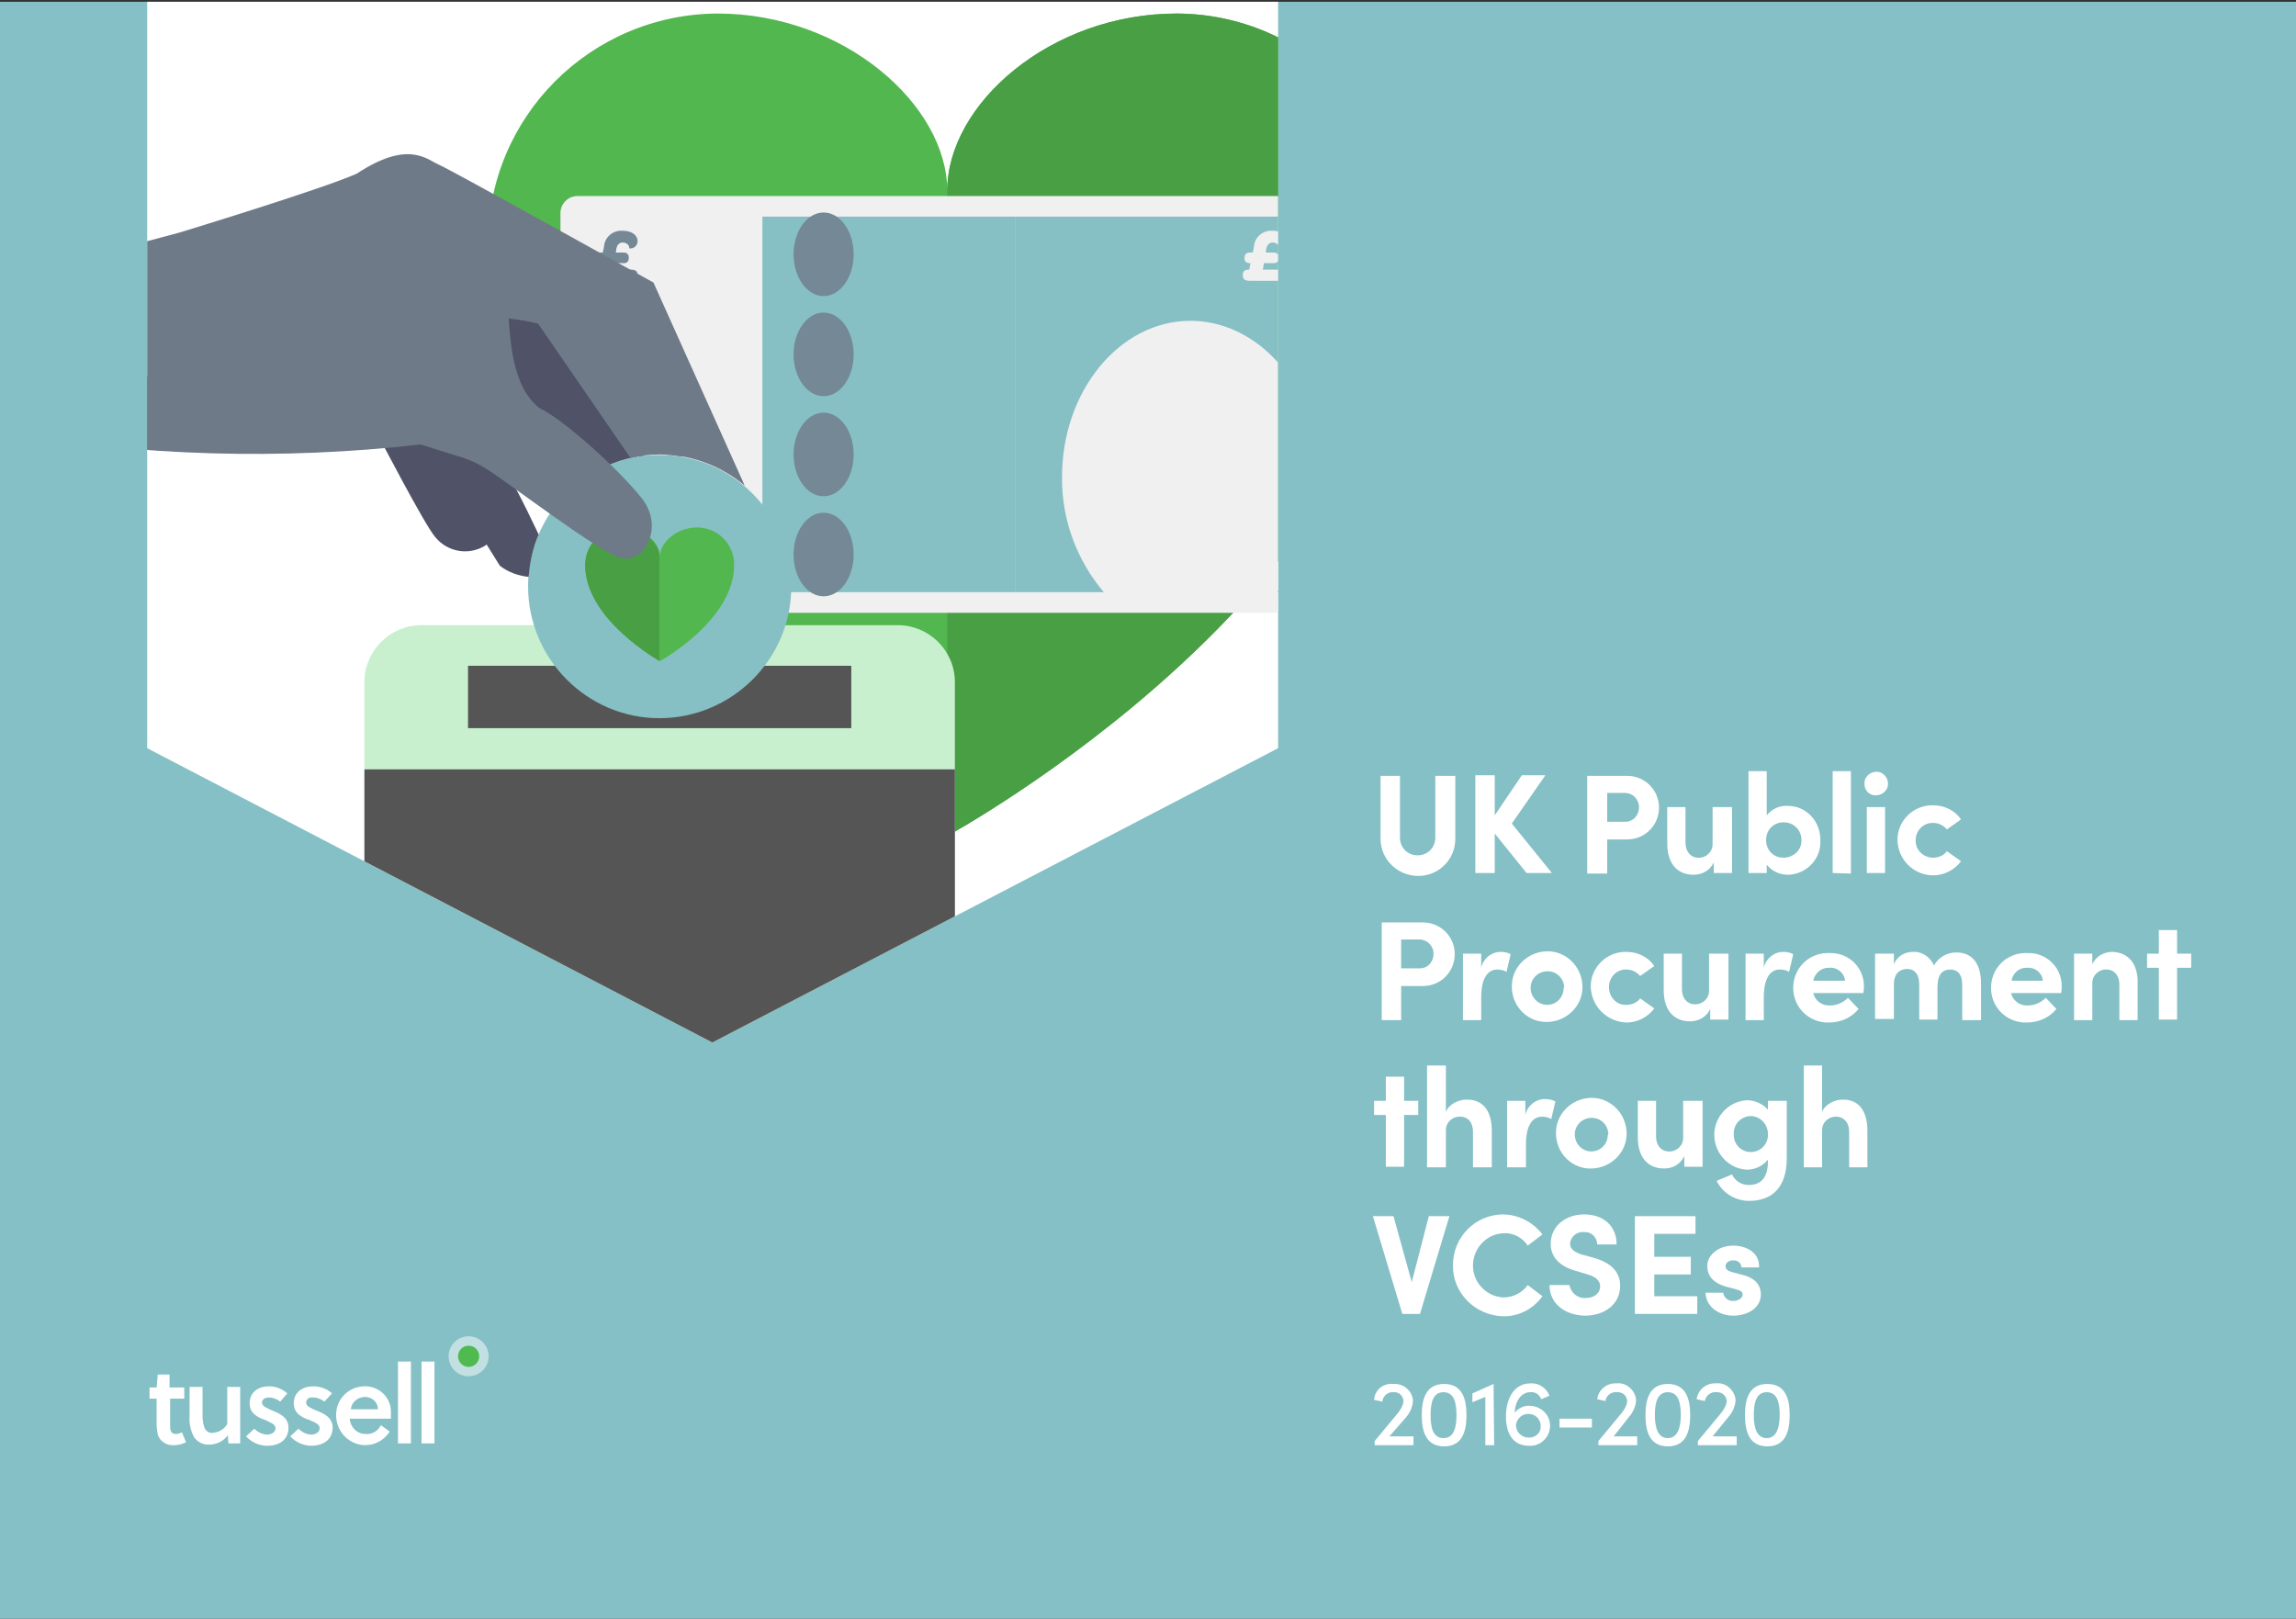 <?xml version="1.0" encoding="utf-8"?>
<!-- Generator: Adobe Illustrator 26.5.0, SVG Export Plug-In . SVG Version: 6.00 Build 0)  -->
<svg version="1.1" id="Layer_1" xmlns="http://www.w3.org/2000/svg" xmlns:xlink="http://www.w3.org/1999/xlink" x="0px" y="0px"
	 viewBox="0 0 390 275" style="enable-background:new 0 0 390 275;" xml:space="preserve">
<rect x="0" y="0" width="390" height="275" fill="#333333" stroke="none"/>
<style type="text/css">
	.st0{fill:#84C0C5;}
	.st1{fill:#FFFFFF;}
	.st2{opacity:0.5;fill:#FFFFFF;enable-background:new    ;}
	.st3{fill:#4FBA50;}
	.st4{clip-path:url(#SVGID_00000100346247733833967990000015158281324416209826_);}
	.st5{clip-path:url(#SVGID_00000102510632974755268780000010805199312954252166_);}
	.st6{fill:#52B74E;}
	.st7{fill:#489F44;}
	.st8{fill:#F0F0F1;}
	.st9{fill:#86C0C4;}
	.st10{fill:#748895;}
	.st11{fill:#C8EFCE;}
	.st12{fill:#565555;}
	.st13{fill:#505267;}
	.st14{fill:#6F7A88;}
</style>
<rect y="0.3" class="st0" width="390" height="275"/>
<path class="st1" d="M234.5,142.5v-10.7h3.3v10.5c0,1.7,1.3,3,3,3s3-1.3,3-3v-10.5h3.4v10.7c0,3.5-2.8,6.3-6.3,6.3
	C237.4,148.8,234.5,146,234.5,142.5L234.5,142.5z"/>
<path class="st1" d="M263.6,148.3h-4.3l-5.4-6.7v6.7h-3.3v-16.6h3.3v6.8l4.6-6.8h4l-5.7,8.2L263.6,148.3z"/>
<path class="st1" d="M276.4,131.8c3,0,5.4,2.4,5.4,5.4c0,3-2.4,5.4-5.4,5.4c0,0,0,0,0,0H273v5.8h-3.4v-16.6H276.4z M276.2,139.6
	c1.4-0.1,2.3-1.3,2.2-2.7c-0.1-1.1-1-2.1-2.2-2.2H273v4.9H276.2z"/>
<path class="st1" d="M291.1,137.1h3.1v11.2h-3.1v-1.8c-0.6,1.3-1.9,2.1-3.4,2.1c-2.9,0-4.5-2-4.5-5.3v-6.2h3.1v6
	c0,1.8,1.1,2.6,2.1,2.6c1.3,0.1,2.5-0.9,2.5-2.3c0-0.1,0-0.3,0-0.4V137.1z"/>
<path class="st1" d="M309.2,142.7c0.2,3.1-2.2,5.7-5.3,5.9c-0.1,0-0.1,0-0.2,0c-1.4,0-2.7-0.6-3.6-1.7v1.4H297V131h3.1v7.5
	c0.9-1.1,2.2-1.7,3.6-1.6c3.1,0,5.5,2.6,5.5,5.7C309.3,142.6,309.3,142.6,309.2,142.7z M306,142.7c0-1.6-1.2-2.9-2.8-3
	c0,0,0,0-0.1,0c-1.7-0.1-3.1,1.2-3.1,2.9c-0.1,1.7,1.2,3.1,2.9,3.1s3.1-1.2,3.1-2.9C306,142.8,306,142.7,306,142.7z"/>
<path class="st1" d="M311.3,148.3V131h3.1v17.4L311.3,148.3z"/>
<path class="st1" d="M316.7,133.2c-0.1-1.1,0.8-2,1.9-2.1s2,0.8,2.1,1.9c0.1,1.1-0.8,2-1.9,2.1c0,0-0.1,0-0.1,0
	C317.6,135.2,316.7,134.3,316.7,133.2C316.7,133.2,316.7,133.2,316.7,133.2z M317.1,148.3v-11.2h3.1v11.2H317.1z"/>
<path class="st1" d="M322.3,142.7c0-3.3,2.7-5.9,5.9-5.9c0.1,0,0.2,0,0.2,0c1.9,0,3.7,0.9,4.7,2.4l-2.4,1.7
	c-0.6-0.7-1.4-1.1-2.3-1.1c-1.6-0.1-2.9,1.2-3,2.7c0,0.1,0,0.1,0,0.2c-0.1,1.6,1.2,2.9,2.8,3c0.1,0,0.1,0,0.2,0
	c0.9,0,1.8-0.4,2.3-1.1l2.4,1.7c-1.1,1.5-2.9,2.4-4.7,2.4C325.1,148.7,322.4,146.1,322.3,142.7C322.3,142.7,322.3,142.7,322.3,142.7
	z"/>
<path class="st1" d="M241.5,156.7c3-0.1,5.5,2.2,5.6,5.2c0.1,3-2.2,5.5-5.2,5.6c-0.2,0-0.3,0-0.5,0H238v5.8h-3.3v-16.6H241.5z
	 M241.3,164.5c1.4-0.1,2.3-1.3,2.2-2.7c-0.1-1.1-1-2.1-2.2-2.2H238v4.9H241.3z"/>
<path class="st1" d="M256.6,162.1l-0.7,3c-0.5-0.3-1-0.4-1.6-0.4c-1.6,0-2.7,1.5-2.7,4.7v3.9h-3.1V162h3.1v2.4
	c0.3-1.5,1.7-2.7,3.3-2.7C255.5,161.7,256.1,161.8,256.6,162.1z"/>
<path class="st1" d="M256.8,167.7c-0.1-3.3,2.6-6,5.9-6.1c3.3-0.1,6,2.6,6.1,5.9s-2.6,6-5.9,6.1c0,0-0.1,0-0.1,0
	c-3.2,0.1-5.9-2.5-6-5.8C256.8,167.8,256.8,167.7,256.8,167.7z M265.7,167.7c-0.1-1.6-1.4-2.8-3-2.7c-1.6,0.1-2.8,1.4-2.7,3
	c0.1,1.5,1.3,2.7,2.8,2.7c1.6,0,2.8-1.3,2.8-2.9C265.7,167.8,265.7,167.7,265.7,167.7z"/>
<path class="st1" d="M270.2,167.6c0-3.3,2.7-5.9,5.9-5.9c0.1,0,0.2,0,0.2,0c1.9,0,3.7,0.9,4.7,2.4l-2.4,1.7
	c-0.6-0.7-1.4-1.1-2.3-1.1c-1.6-0.1-2.9,1.2-3,2.8c0,0.1,0,0.1,0,0.2c0,1.6,1.2,3,2.8,3c0.1,0,0.1,0,0.2,0c0.9,0,1.8-0.4,2.3-1.1
	l2.4,1.7c-1.1,1.5-2.9,2.4-4.7,2.4C273,173.6,270.3,171,270.2,167.6C270.2,167.7,270.2,167.7,270.2,167.6z"/>
<path class="st1" d="M290.5,162h3.1v11.2h-3.1v-1.8c-0.6,1.3-1.9,2.1-3.4,2.1c-2.9,0-4.5-2-4.5-5.3V162h3.1v6c0,1.8,1.1,2.6,2.1,2.6
	c1.3,0.1,2.5-0.9,2.5-2.3c0-0.1,0-0.3,0-0.4V162z"/>
<path class="st1" d="M304.6,162.1l-0.7,3c-0.5-0.3-1-0.4-1.6-0.4c-1.6,0-2.7,1.5-2.7,4.7v3.9h-3.1V162h3.1v2.4
	c0.3-1.5,1.7-2.7,3.3-2.7C303.4,161.7,304.1,161.8,304.6,162.1z"/>
<path class="st1" d="M316.5,168.7h-8.5c0.3,1.3,1.5,2.2,2.9,2.1c1.1,0,2.2-0.5,3-1.3l1.8,1.9c-1.2,1.5-3.1,2.3-5,2.3
	c-3.3,0.1-6-2.4-6.1-5.7c-0.1-3.3,2.4-6,5.7-6.1c0.2,0,0.3,0,0.5,0c3.1-0.1,5.7,2.3,5.8,5.4c0,0.1,0,0.2,0,0.4
	C316.6,167.8,316.6,168.2,316.5,168.7z M313.4,166.6c-0.1-1.3-1.3-2.3-2.6-2.2c-1.3-0.1-2.5,0.8-2.8,2.2H313.4z"/>
<path class="st1" d="M336.5,167.1v6.2h-3.2v-6.1c0-1.8-0.9-2.5-2-2.5c-1.4,0-2.2,0.9-2.2,3v5.5H326v-6c0-1.8-0.9-2.6-2-2.6
	s-2.3,0.6-2.3,2.6v5.9h-3.2V162h3.2v1.8c0.5-1.3,1.8-2.1,3.2-2.1c1.6-0.1,3,0.9,3.6,2.3c0.8-1.4,2.2-2.2,3.8-2.2
	C335.1,161.8,336.5,163.8,336.5,167.1z"/>
<path class="st1" d="M350.1,168.7h-8.5c0.3,1.3,1.5,2.2,2.9,2.1c1.1,0,2.2-0.5,3-1.3l1.8,1.9c-1.2,1.5-3.1,2.3-5,2.3
	c-3.3,0.1-6-2.4-6.1-5.7c-0.1-3.3,2.4-6,5.7-6.1c0.2,0,0.3,0,0.5,0c3.1-0.1,5.7,2.3,5.8,5.4c0,0.1,0,0.2,0,0.3
	C350.2,167.8,350.2,168.2,350.1,168.7z M347,166.6c-0.1-1.3-1.3-2.3-2.6-2.2c0,0,0,0,0,0c-1.3-0.1-2.5,0.8-2.7,2.2H347z"/>
<path class="st1" d="M363.1,167.1v6.2H360v-6c0-1.8-1.1-2.6-2.1-2.6c-1.3-0.1-2.5,0.9-2.5,2.3c0,0.1,0,0.3,0,0.4v5.9h-3.1V162h3.1
	v1.8c0.6-1.3,1.9-2.1,3.4-2.1C361.6,161.8,363.2,163.8,363.1,167.1z"/>
<path class="st1" d="M372.2,162v2.4h-2.4v8.8h-3.1v-8.8h-2V162h2v-4h3.1v4H372.2z"/>
<path class="st1" d="M240.9,187v2.4h-2.4v8.8h-3.1v-8.8h-2V187h2v-4.1h3.1v4.1H240.9z"/>
<path class="st1" d="M253.4,192.1v6.2h-3.2v-6c0-1.8-1-2.6-2.1-2.6c-1.3-0.1-2.5,0.9-2.5,2.3c0,0.1,0,0.3,0,0.4v5.9h-3.2v-17.3h3.2
	v7.9c0.5-1.4,2.3-2.1,3.4-2.1C251.9,186.7,253.4,188.7,253.4,192.1z"/>
<path class="st1" d="M264.2,187.1l-0.7,3c-0.5-0.3-1-0.4-1.6-0.4c-1.6,0-2.7,1.5-2.7,4.7v3.9H256V187h3.1v2.4
	c0.3-1.5,1.7-2.7,3.3-2.7C263,186.7,263.6,186.8,264.2,187.1z"/>
<path class="st1" d="M264.3,192.6c-0.1-3.3,2.6-6,5.9-6.1c3.3-0.1,6,2.6,6.1,5.9s-2.6,6-5.9,6.1c0,0-0.1,0-0.1,0
	c-3.2,0.1-5.9-2.5-6-5.8C264.3,192.7,264.3,192.7,264.3,192.6z M273.2,192.6c-0.1-1.6-1.4-2.8-3-2.7c-1.6,0.1-2.8,1.4-2.7,3
	c0.1,1.5,1.3,2.7,2.8,2.7c1.6,0,2.8-1.3,2.8-2.8C273.2,192.7,273.2,192.7,273.2,192.6z"/>
<path class="st1" d="M286.1,187h3.1v11.2h-3.1v-1.8c-0.6,1.3-1.9,2.1-3.4,2.1c-2.9,0-4.5-2-4.5-5.3V187h3.1v6c0,1.8,1.1,2.6,2.1,2.6
	c1.3,0.1,2.5-0.9,2.5-2.3c0-0.1,0-0.3,0-0.4V187z"/>
<path class="st1" d="M300.4,187h3.1v9.8c0,4.9-2.5,7.2-6.4,7.2c-2.3,0-4.5-1.3-5.5-3.4l2.6-1.1c0.5,1.1,1.6,1.8,2.8,1.8
	c2,0,3.3-1.1,3.3-4v-0.3c-0.9,1.1-2.2,1.7-3.6,1.7c-3.3-0.2-5.7-3.1-5.5-6.3c0.2-2.9,2.5-5.3,5.5-5.5c1.4,0,2.7,0.6,3.6,1.6V187z
	 M300.3,192.6c0-1.6-1.3-3-2.9-3c-1.6,0-2.9,1.3-2.9,2.9c0,0,0,0,0,0.1c-0.1,1.6,1.1,3,2.7,3.1c1.6,0.1,3-1.1,3.1-2.7
	C300.3,192.8,300.3,192.7,300.3,192.6L300.3,192.6z"/>
<path class="st1" d="M317.2,192.1v6.2h-3.1v-6c0-1.8-1.1-2.6-2.1-2.6c-1.3-0.1-2.5,0.9-2.5,2.3c0,0.1,0,0.3,0,0.4v5.9h-3.1v-17.3
	h3.1v7.9c0.5-1.4,2.3-2.1,3.4-2.1C315.7,186.7,317.2,188.7,317.2,192.1z"/>
<path class="st1" d="M242.7,206.6h3.5l-5,16.6h-3l-5-16.6h3.5l3.1,11.2L242.7,206.6z"/>
<path class="st1" d="M246.8,214.9c0-4.7,3.7-8.5,8.4-8.6c2.7,0,5.2,1.3,6.8,3.4l-2.5,1.9c-0.9-1.4-2.5-2.2-4.1-2.1
	c-3,0.1-5.3,2.7-5.2,5.7c0.1,2.8,2.4,5.1,5.2,5.2c1.6,0,3.2-0.8,4.1-2.1l2.5,1.9c-1.6,2.2-4.1,3.5-6.8,3.4
	C250.5,223.4,246.7,219.6,246.8,214.9C246.7,214.9,246.7,214.9,246.8,214.9z"/>
<path class="st1" d="M263.2,218.3h3.4c0.2,1.3,1.4,2.3,2.7,2.2c1.5,0,2.5-0.8,2.5-2c0-0.9-0.7-1.6-2.1-2l-2-0.6
	c-3.6-1-4.3-3.1-4.3-4.6c0-3,2.5-5,5.7-5s5.5,1.9,5.5,5.1h-3.3c0-1.1-0.9-2.1-2-2.1c-0.1,0-0.2,0-0.3,0c-1.2-0.1-2.2,0.8-2.3,1.9
	c0,0,0,0.1,0,0.1c0,0.4,0.1,1.2,1.9,1.8l1.9,0.5c2.5,0.7,4.7,2,4.7,4.8c0,3.3-2.8,5.1-6,5.1C265.6,223.4,263.2,221.3,263.2,218.3z"
	/>
<path class="st1" d="M281,220.2h7.3v3h-10.6v-16.6H288v3h-7v3.9h6.2v3H281V220.2z"/>
<path class="st1" d="M289.7,219.6h3c0.1,0.8,0.8,1.4,1.6,1.4c0,0,0,0,0.1,0c0.9,0,1.6-0.5,1.6-1.1c0-0.5-0.4-0.7-1.2-0.9l-1.5-0.4
	c-2.9-0.8-3.3-2.4-3.3-3.6c0-1.7,1.8-3.4,4.4-3.4c2,0,4.5,1,4.4,3.7h-3c0-0.7-0.6-1.2-1.3-1.2c0,0-0.1,0-0.1,0c-0.7,0-1.3,0.4-1.3,1
	s0.5,0.8,1.1,1l1.9,0.5c2.7,0.7,3,2.4,3,3.3c0,2.4-2.4,3.6-4.7,3.6S289.8,222.1,289.7,219.6z"/>
<path class="st1" d="M236,244h4.1v1.5h-6.6v-0.7l3.9-4.7c0.5-0.6,0.9-1.3,1-2c0-0.9-0.7-1.6-1.5-1.6c-0.1,0-0.1,0-0.2,0
	c-0.9-0.1-1.8,0.6-1.9,1.6l-1.4-0.3c0.1-1.7,1.6-2.9,3.3-2.7c0,0,0,0,0,0c1.7-0.1,3.1,1.1,3.3,2.7c0,0.1,0,0.2,0,0.3
	c-0.1,1-0.5,1.9-1.2,2.7L236,244z"/>
<path class="st1" d="M241.5,240.4c0-2.9,0.8-5.3,3.8-5.3s3.8,2.4,3.8,5.3s-0.8,5.3-3.8,5.3S241.5,243.3,241.5,240.4z M247.4,240.4
	c0-2.1-0.4-3.9-2.2-3.9s-2.2,1.8-2.2,3.9s0.4,3.9,2.2,3.9S247.4,242.4,247.4,240.4L247.4,240.4z"/>
<path class="st1" d="M253.7,235.1L253.7,235.1l0.1,10.4h-1.5v-8.2l-2.2,0.9v-1.5L253.7,235.1z"/>
<path class="st1" d="M263.3,242.2c0,1.9-1.6,3.5-3.5,3.4c0,0-0.1,0-0.1,0c-2.5,0-3.9-1.8-3.9-5c0-2.6,1.1-5.6,4.2-5.6
	c1.4-0.1,2.7,0.8,3.2,2.1l-1.4,0.6c-0.3-0.8-1-1.3-1.9-1.2c-1.5,0-2.6,1.6-2.6,3.5c0.6-0.8,1.5-1.2,2.4-1.2
	C261.7,238.8,263.3,240.3,263.3,242.2C263.3,242.2,263.3,242.2,263.3,242.2z M261.7,242.2c0-1.1-0.9-2-2-2c-1.1-0.1-2.1,0.8-2.2,1.9
	c0,1.1,0.9,2.1,2.1,2.1c0,0,0,0,0,0c1.1,0.1,2.1-0.7,2.1-1.8C261.7,242.3,261.7,242.3,261.7,242.2L261.7,242.2z"/>
<path class="st1" d="M264.9,242.5v-1.5h5.5v1.5H264.9z"/>
<path class="st1" d="M274.1,244h4v1.5h-6.6v-0.7l3.9-4.7c0.5-0.6,0.9-1.3,1-2c0-0.9-0.7-1.6-1.6-1.6c-0.1,0-0.1,0-0.2,0
	c-0.9-0.1-1.8,0.6-1.9,1.5c0,0,0,0,0,0l-1.4-0.3c0.2-1.6,1.6-2.8,3.3-2.7c1.6-0.2,3.1,1.1,3.3,2.7c0,0.1,0,0.2,0,0.3
	c-0.1,1-0.5,1.9-1.2,2.7L274.1,244z"/>
<path class="st1" d="M279.5,240.4c0-2.9,0.8-5.3,3.8-5.3s3.8,2.4,3.8,5.3s-0.8,5.3-3.8,5.3S279.5,243.3,279.5,240.4z M285.5,240.4
	c0-2.1-0.4-3.9-2.2-3.9s-2.2,1.8-2.2,3.9s0.5,3.9,2.2,3.9S285.5,242.4,285.5,240.4z"/>
<path class="st1" d="M290.9,244h4.1v1.5h-6.6v-0.7l3.9-4.7c0.5-0.6,0.9-1.3,1-2c0-0.9-0.7-1.6-1.6-1.6c-0.1,0-0.1,0-0.2,0
	c-0.9-0.1-1.8,0.6-1.9,1.5c0,0,0,0,0,0l-1.4-0.3c0.2-1.6,1.6-2.8,3.3-2.7c1.6-0.2,3.1,1.1,3.3,2.7c0,0.1,0,0.2,0,0.3
	c-0.1,1-0.5,1.9-1.2,2.7L290.9,244z"/>
<path class="st1" d="M296.4,240.4c0-2.9,0.8-5.3,3.8-5.3s3.8,2.4,3.8,5.3s-0.8,5.3-3.8,5.3S296.4,243.3,296.4,240.4z M302.3,240.4
	c0-2.1-0.4-3.9-2.2-3.9s-2.2,1.8-2.2,3.9s0.5,3.9,2.2,3.9S302.3,242.4,302.3,240.4L302.3,240.4z"/>
<path class="st1" d="M31.3,237.6v-1.9h-2.5v-2.2h-2l-0.2,2.2h-1.2v1.9h1.2v4.3c0,0.6,0.1,1.2,0.2,1.8c0.4,1.2,1.5,1.9,2.8,1.8
	c0.7,0,1.4-0.2,2-0.5l-0.7-1.7c-0.3,0.2-0.7,0.3-1,0.3c-0.7,0-1-0.4-1-1.2c0-0.3,0-0.5,0-0.8v-4L31.3,237.6z M40.8,245.2v-9.6h-2.2
	v6.3c-0.5,0.9-1.4,1.4-2.4,1.5c-0.6,0.1-1.1-0.2-1.4-0.7c-0.3-0.7-0.4-1.5-0.4-2.3v-4.8h-2.2v5c-0.1,1.3,0.2,2.5,0.8,3.6
	c0.6,0.8,1.6,1.3,2.6,1.2c1.2,0,2.4-0.6,3.1-1.6l0.1,1.4L40.8,245.2z M48.8,236.7c-0.9-0.8-2-1.2-3.1-1.2c-1.7,0-3.3,0.9-3.3,2.9
	c0,1.7,1.4,2.4,2.6,2.8c0.8,0.4,1.8,0.7,1.8,1.4s-0.7,1.1-1.4,1.1c-0.8,0-1.6-0.4-2.2-1l-1.4,1.3c0.9,1,2.2,1.6,3.6,1.6
	c1.9,0,3.6-0.9,3.6-3.1c0-1.7-1.5-2.4-2.8-2.9c-0.8-0.4-1.7-0.7-1.7-1.3s0.5-0.9,1.2-0.9c0.7,0,1.4,0.3,1.9,0.7L48.8,236.7z
	 M56.4,236.7c-0.9-0.8-2-1.2-3.2-1.2c-1.7,0-3.3,0.9-3.3,2.9c0,1.7,1.4,2.4,2.6,2.8c0.9,0.4,1.8,0.7,1.8,1.4s-0.7,1.1-1.4,1.1
	c-0.8,0-1.6-0.4-2.2-1l-1.4,1.3c0.9,1,2.3,1.6,3.6,1.6c1.8,0,3.6-0.9,3.6-3.1c0-1.7-1.5-2.4-2.8-2.9c-0.9-0.4-1.7-0.7-1.7-1.3
	c0-0.6,0.5-1,1.1-0.9c0,0,0,0,0.1,0c0.7,0,1.4,0.3,1.9,0.7L56.4,236.7z M66.4,241h-7c0.1,1.4,1.2,2.6,2.7,2.6
	c1.1,0.1,2.1-0.5,2.6-1.5l1.5,1.1c-1.5,2.3-4.5,3-6.8,1.5c-1.4-0.9-2.3-2.5-2.3-4.2c-0.1-2.7,2-4.9,4.7-5c0,0,0.1,0,0.1,0
	c2.4-0.1,4.4,1.8,4.5,4.1c0,0.1,0,0.2,0,0.3C66.4,240.3,66.4,240.6,66.4,241z M64.2,239.4c0-1.2-1-2.1-2.2-2.1
	c-1.2,0-2.3,0.9-2.4,2.1L64.2,239.4z M69.8,231.3h-2.2v13.9h2.2L69.8,231.3z M73.8,231.3h-2.2v13.9h2.2L73.8,231.3z"/>
<circle class="st2" cx="79.6" cy="230.4" r="3.4"/>
<circle class="st3" cx="79.6" cy="230.4" r="1.8"/>
<g>
	<defs>
		<rect id="SVGID_1_" y="0.3" width="390" height="275"/>
	</defs>
	<clipPath id="SVGID_00000169518110558903200010000016579165012053576069_">
		<use xlink:href="#SVGID_1_"  style="overflow:visible;"/>
	</clipPath>
	<g style="clip-path:url(#SVGID_00000169518110558903200010000016579165012053576069_);">
		<g>
			<defs>
				<polygon id="SVGID_00000059993432942743956380000005993362914395335050_" points="121,-50.5 25,-2.4 25,127.1 121,177.1 
					217.1,127.1 217.1,-2.4 				"/>
			</defs>
			<clipPath id="SVGID_00000178177503735463781670000007260128909356556177_">
				<use xlink:href="#SVGID_00000059993432942743956380000005993362914395335050_"  style="overflow:visible;"/>
			</clipPath>
			<g style="clip-path:url(#SVGID_00000178177503735463781670000007260128909356556177_);">
				<path class="st1" d="M133-73.9c-31.1-0.7-64,1.3-93.4,16.2c-7.8,4-15.4,9.2-21.3,17.1C5.8-23.8,3.1,1.7,1.1,25.3
					C0,38-10.7,177.5-4.5,177.9c2.9,0.1,29.1,2.1,29.3,0.4c0,0.4-0.1,0.8-0.1,1.1c32.5,0.7,65,1.2,97.5,1.9l78.2,1.5
					c11.8,0.2,49.1,8.7,53.1-5.2c0.3-0.9,0.4-1.9,0.4-2.9C253,131,246.6,88,240,45.3c-4.7-30.3-4.1-79.9-26.8-97
					C188.6-70.3,160.6-73.3,133-73.9z"/>
				<path class="st6" d="M199.9,2.3c-21.5,0-39,15.4-39,30.1c0-14.5-17.5-30.1-39-30.1c-21.6,0.1-39.1,17.6-39,39.2c0,0,0,0,0,0
					c0,58,78,100.5,78,100.5s78-42.5,78-100.5C238.9,19.9,221.5,2.4,199.9,2.3z"/>
				<path class="st7" d="M238.9,41.5c0.1-21.6-17.4-39.1-39-39.2c-21.5,0-39,15.4-39,30.1V142C160.9,142,238.9,99.6,238.9,41.5z"/>
				<path class="st8" d="M98.1,33.3h124.8c1.6,0,2.9,1.3,2.9,2.9v65c0,1.6-1.3,2.9-2.9,2.9H98.1c-1.6,0-2.9-1.3-2.9-2.9v-65
					C95.2,34.6,96.5,33.3,98.1,33.3z"/>
				<path class="st9" d="M180.4,81c0-14.6,9.8-26.5,21.8-26.5c8.9,0,16.6,6.5,20,15.7V36.8h-49.8v63.8h15.1
					C182.9,95.2,180.3,88.2,180.4,81z"/>
				<path class="st9" d="M216.9,100.6h5.2v-8.8C221,95,219.2,98,216.9,100.6z"/>
				<rect x="129.5" y="36.8" class="st9" width="42.9" height="63.8"/>
				<circle class="st10" cx="105.4" cy="93.9" r="4.9"/>
				<ellipse class="st10" cx="139.9" cy="43.2" rx="5.1" ry="7.1"/>
				<ellipse class="st10" cx="139.9" cy="60.2" rx="5.1" ry="7.1"/>
				<ellipse class="st10" cx="139.9" cy="77.2" rx="5.1" ry="7.1"/>
				<ellipse class="st10" cx="139.9" cy="94.2" rx="5.1" ry="7.1"/>
				<path class="st10" d="M100.7,46.7c0-0.6,0.3-0.9,1.1-0.9l0,0l0.2-1.1h-0.2c-0.4,0-0.8-0.3-0.8-0.7c0,0,0,0,0-0.1v-0.2
					c0-0.4,0.3-0.8,0.8-0.8c0,0,0,0,0.1,0h0.5l0.2-1c0.1-1.6,1.5-2.8,3.1-2.7c1.6,0,2.6,0.7,2.6,1.8c0,0.6-0.5,1.2-1.2,1.2
					c-0.1,0-0.1,0-0.2,0c0-0.6-0.5-1-1.1-1c0,0,0,0,0,0c-0.6,0-0.9,0.3-1.1,1l-0.1,0.7h1.4c0.4,0,0.8,0.3,0.8,0.7c0,0,0,0,0,0.1v0.2
					c0,0.4-0.3,0.8-0.7,0.8c0,0-0.1,0-0.1,0h-1.7l-0.2,1.1h3.1c0.8,0,1.1,0.3,1.1,0.9v0.1c0,0.7-0.3,0.9-1.1,0.9h-5.3
					c-0.8,0-1.1-0.3-1.1-0.9L100.7,46.7z"/>
				<path class="st8" d="M211.1,46.7c0-0.6,0.3-0.9,1.1-0.9l0,0l0.2-1.1h-0.2c-0.4,0-0.8-0.3-0.8-0.7c0,0,0,0,0-0.1v-0.2
					c0-0.4,0.3-0.8,0.8-0.8c0,0,0,0,0.1,0h0.5l0.2-1c0.1-1.6,1.5-2.8,3.1-2.7c0,0,0,0,0,0c1.6,0,2.6,0.7,2.6,1.8
					c0,0.6-0.5,1.2-1.2,1.2c-0.1,0-0.1,0-0.2,0c0-0.6-0.5-1-1.1-1c0,0,0,0,0,0c-0.6,0-0.9,0.3-1.1,1l-0.1,0.7h1.4
					c0.4,0,0.8,0.3,0.8,0.7c0,0,0,0,0,0.1v0.2c0,0.4-0.3,0.8-0.7,0.8c0,0-0.1,0-0.1,0h-1.7l-0.2,1.1h3.1c0.8,0,1.1,0.3,1.1,0.9v0.1
					c0,0.7-0.3,0.9-1.1,0.9h-5.3C211.4,47.7,211.1,47.4,211.1,46.7L211.1,46.7z"/>
				<path class="st11" d="M61.9,171.8c0,5.4,4.4,9.7,9.7,9.7h80.9c5.4,0,9.7-4.4,9.7-9.7v-55.9c0-5.4-4.4-9.7-9.7-9.7H71.6
					c-5.4,0-9.7,4.4-9.7,9.7L61.9,171.8z"/>
				<path class="st12" d="M162.2,130.7v41c0,5.4-4.4,9.7-9.7,9.7H71.6c-5.4,0-9.7-4.4-9.7-9.7v-41H162.2z"/>
				<rect x="79.5" y="113.1" class="st12" width="65.1" height="10.6"/>
				<path class="st9" d="M89.7,99.6c0,12.3,10,22.4,22.3,22.4s22.4-10,22.4-22.3s-10-22.4-22.3-22.4c0,0,0,0,0,0
					C99.7,77.2,89.7,87.2,89.7,99.6z"/>
				<path class="st9" d="M95.8,99.6c0,9,7.3,16.3,16.3,16.3s16.3-7.3,16.3-16.3s-7.3-16.3-16.3-16.3c0,0,0,0,0,0
					C103.1,83.3,95.8,90.6,95.8,99.6z"/>
				<path class="st6" d="M105.8,89.6c3.5,0,6.3,2.5,6.3,4.9c0-2.3,2.8-4.9,6.3-4.9c3.5,0,6.3,2.8,6.3,6.3c0,0,0,0,0,0.1
					c0,9.4-12.6,16.3-12.6,16.3S99.4,105.3,99.4,96C99.4,92.5,102.2,89.6,105.8,89.6C105.7,89.6,105.7,89.6,105.8,89.6z"/>
				<path class="st7" d="M99.4,96c0-3.5,2.8-6.3,6.3-6.3c0,0,0,0,0,0c3.5,0,6.3,2.5,6.3,4.9v17.7C112.1,112.3,99.4,105.3,99.4,96z"
					/>
				<path class="st13" d="M64.2,73.9c0,0,7.9,15.2,9.7,17.3c2.1,2.6,5.7,3.2,8.5,1.5c3.5-2-11.9-20.7-11.9-20.7L64.2,73.9z"/>
				<path class="st13" d="M83.2,75.2c3.1,5,5.8,10.3,8.3,15.6c-1,2.3-1.5,4.7-1.7,7.2c-1.8-0.2-3.5-0.8-4.9-1.9L69.1,70.7L83.2,75.2
					z"/>
				<path class="st13" d="M89.6,46.8l19.9,30.6c-2.9,0.3-5.6,1.2-8.2,2.6L82.4,62l-0.2-14.8L89.6,46.8z"/>
				<path class="st14" d="M112.1,77.2c-1.7,0-3.4,0.2-5,0.6L89.9,52.8l-1.8-3.5l8.2-2L116,77.6C114.7,77.4,113.4,77.2,112.1,77.2z"
					/>
				<path class="st14" d="M11,44.7l19.5-5.2c0,0,24-7.3,30.1-10c8.8-5.8,11.9-2.4,14-1.5S111,48,111,48l15.5,34.5
					c-3.8-3.2-8.6-5.1-13.7-5.3c-3.8-5.3-10.2-14.5-12.1-17c-2.7-3.7-8.8-5.5-14.3-6.1c0.3,3.7,0.6,11.6,5.2,15.2
					c3.9,1.8,13.1,10,17.3,15.2s0.3,11.2-3.3,10.3S86.1,81.8,82.7,79.7s-4-1.8-11.2-4.2c-23.7,2.7-47.7,2-71.2-2.1V45.6L11,44.7z"/>
				<path class="st14" d="M0.3,61.5c14.1,2.5,42.1,3.6,50.5,2.6c10-1.2,21.5,1.9,29.8,6.4c7.7,4.1,24.2,17.8,29.2,22.1
					c-0.8,1.6-2.5,2.5-4.3,2.2c-3.7-0.9-19.5-13.1-22.8-15.2s-4-1.8-11.2-4.2c-23.7,2.7-47.7,2-71.2-2.1V61.5z"/>
			</g>
		</g>
	</g>
</g>
</svg>
